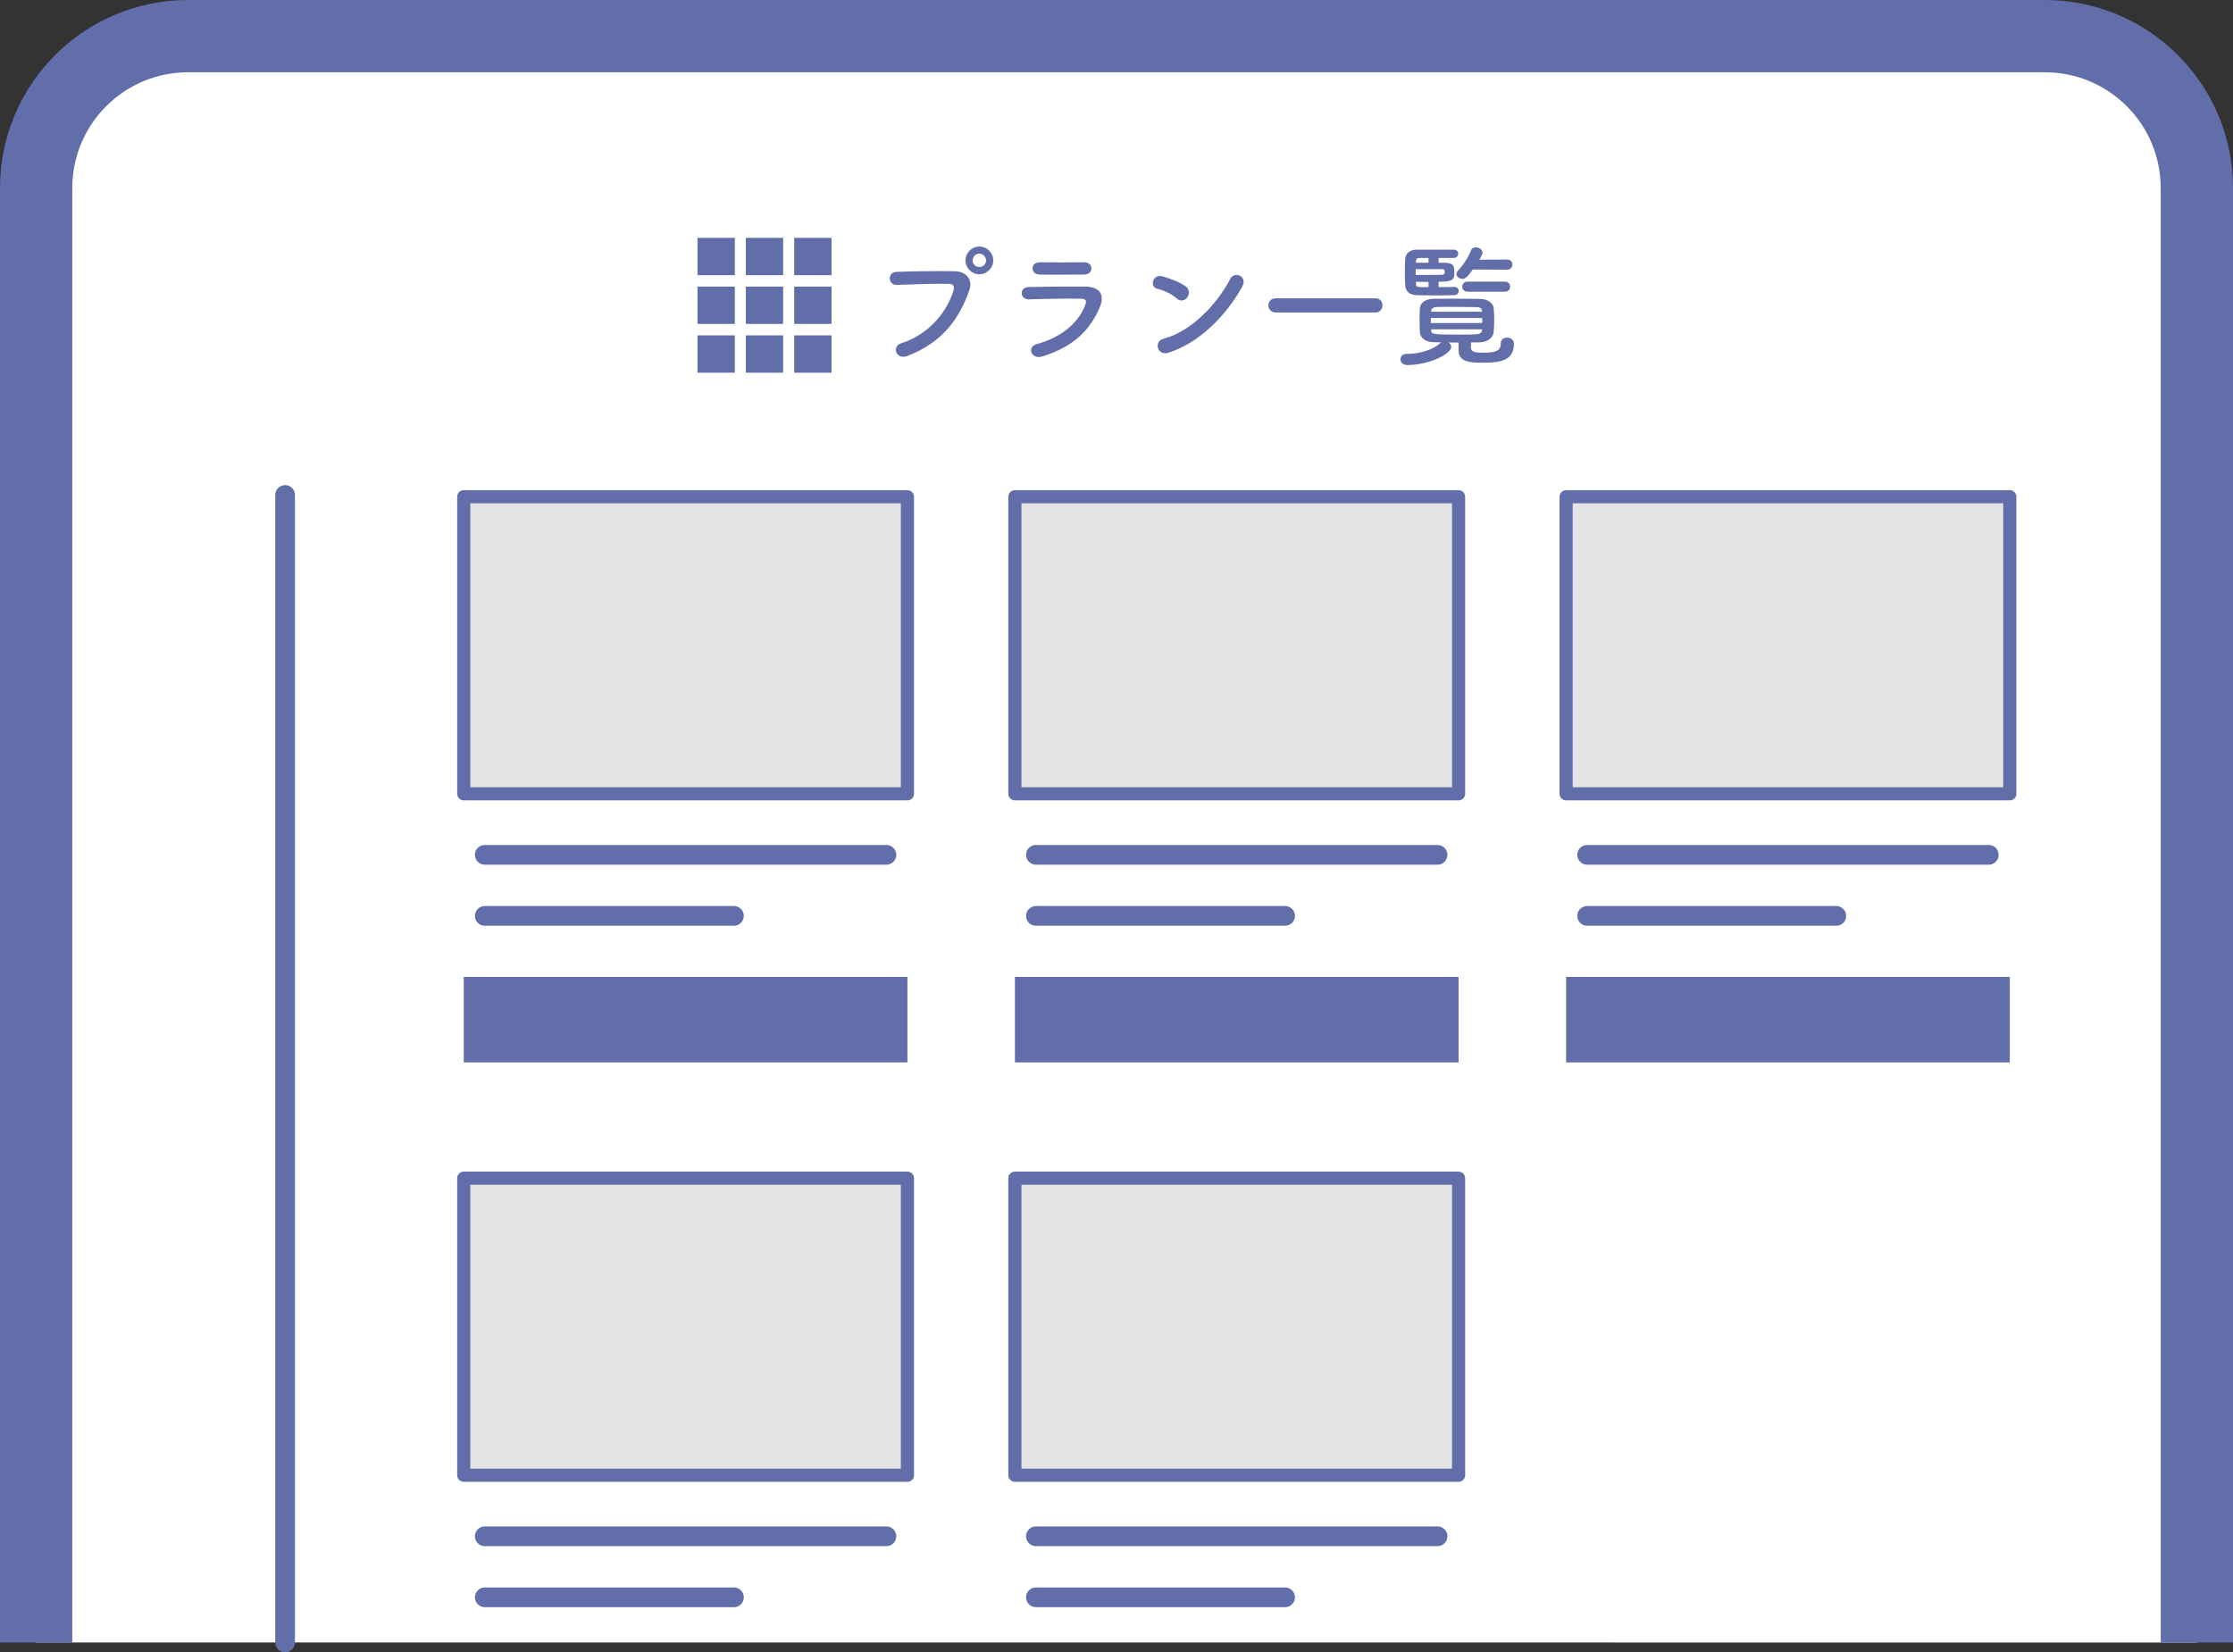 <?xml version="1.0" encoding="UTF-8"?>
<svg id="_レイヤー_2" data-name="レイヤー 2" xmlns="http://www.w3.org/2000/svg" viewBox="0 0 339.76 251.47">
  <rect x="0" y="0" width="339.76" height="251.47" fill="#333333" stroke="none"/>
  <g id="_レイヤー_3" data-name="レイヤー 3">
    <path d="m5.5,249.97V28.63C5.5,15.85,15.85,5.5,28.63,5.5h282.5c12.77,0,23.13,10.35,23.13,23.13v221.35" fill="#fff" stroke="#626eaa" stroke-miterlimit="10" stroke-width="11"/>
    <g>
      <g>
        <rect x="106.13" y="36.2" width="5.68" height="5.68" fill="#626eaa" stroke-width="0"/>
        <rect x="113.48" y="36.2" width="5.68" height="5.68" fill="#626eaa" stroke-width="0"/>
        <rect x="120.84" y="36.2" width="5.68" height="5.68" fill="#626eaa" stroke-width="0"/>
        <rect x="106.13" y="43.62" width="5.68" height="5.68" fill="#626eaa" stroke-width="0"/>
        <rect x="113.48" y="43.62" width="5.68" height="5.68" fill="#626eaa" stroke-width="0"/>
        <rect x="120.84" y="43.62" width="5.68" height="5.68" fill="#626eaa" stroke-width="0"/>
        <rect x="106.13" y="51.04" width="5.68" height="5.68" fill="#626eaa" stroke-width="0"/>
        <rect x="113.48" y="51.04" width="5.68" height="5.68" fill="#626eaa" stroke-width="0"/>
        <rect x="120.84" y="51.04" width="5.68" height="5.68" fill="#626eaa" stroke-width="0"/>
      </g>
      <g>
        <path d="m137.13,52.24c4.42-1.4,7.04-5.04,7.94-7.98.16-.54.1-1.04-.64-1.06-1.96-.06-5.12.06-8,.16-1.32.04-1.46-1.92-.04-1.98,2.64-.12,6.38-.14,8.92-.1,1.62.02,2.76,1.24,2.18,2.88-1.4,4-3.84,7.88-9.44,10.02-1.7.64-2.44-1.46-.92-1.94Zm11.88-10.5c-1.16,0-2.1-.94-2.1-2.1s.94-2.12,2.1-2.12,2.12.96,2.12,2.12-.96,2.1-2.12,2.1Zm0-3.14c-.56,0-1.02.48-1.02,1.04s.46,1,1.02,1,1.02-.44,1.02-1-.46-1.04-1.02-1.04Z" fill="#626eaa" stroke-width="0"/>
        <path d="m158.55,54.26c-1.64.5-2.38-1.48-.78-1.9,3.94-1.06,6.48-3.48,7.38-6.02.2-.54.1-.86-.66-.88-2.04-.04-5.76.02-7.9.1-1.42.06-1.6-1.84-.06-1.88,2.58-.06,5.94-.08,8.66-.06,2,.02,2.98,1.14,2.16,3.1-1.4,3.34-3.84,6.02-8.8,7.54Zm6.36-12.48c-1.88,0-4.64.06-6.8,0-1.32-.04-1.4-1.88.14-1.86,1.92.02,4.72.02,6.74,0,.68,0,1.08.44,1.08.92s-.34.94-1.16.94Z" fill="#626eaa" stroke-width="0"/>
        <path d="m179.03,45.42c-.74-.68-2.02-1.26-2.96-1.48-1.2-.28-.7-2.3.82-1.88,1.06.3,2.56.84,3.52,1.52.62.44.58,1.2.26,1.66-.32.46-1.02.74-1.64.18Zm-1.24,8.26c-1.7.54-2.34-1.74-.68-2.16,4.02-1.02,8.06-5.16,10.08-9.08.64-1.24,2.7-.4,1.82,1.18-2.48,4.5-6.62,8.6-11.22,10.06Z" fill="#626eaa" stroke-width="0"/>
        <path d="m194.11,47.56c-.74,0-1.12-.54-1.12-1.08s.38-1.08,1.12-1.08h15.18c.72,0,1.06.54,1.06,1.06,0,.56-.36,1.1-1.06,1.1h-15.18Z" fill="#626eaa" stroke-width="0"/>
        <path d="m221.93,52.14c-.52,0-1.02-.02-1.52-.02.24.16.4.4.4.68,0,1.06-3.28,2.74-6.7,2.76-.68,0-1.02-.44-1.02-.88s.3-.82.94-.82h.1c1.98,0,4.02-.72,4.88-1.54.1-.1.2-.16.3-.22-.4,0-.76-.02-1.14-.02-1.36-.02-2.08-.68-2.14-1.56-.02-.56-.04-1.2-.04-1.8s.02-1.24.04-1.74c.04-.72.6-1.48,2.08-1.5,1-.02,2.06-.02,3.12-.02,1.32,0,2.66,0,4.04.04,1.14.02,1.94.7,2,1.38.06.54.08,1.18.08,1.82s-.02,1.26-.08,1.82c-.06.82-.86,1.56-2.1,1.58-.44,0-.88.02-1.34.02-.02.26-.02.52-.02.8.04.68.66.76,1.96.76,1.96,0,2.58-.38,2.58-1.42,0-.6.46-.88.94-.88s1.06.26,1.06.98c0,2.52-2.1,2.84-4.58,2.84-1.88,0-3.84,0-3.84-1.86v-1.2Zm-.62-8.48c.42,0,.64.32.64.62,0,.32-.22.62-.66.64-.48.02-1.56.04-2.66.04-1.36,0-2.74-.02-3.14-.04-.96-.06-1.64-.5-1.68-1.5-.04-.74-.06-1.4-.06-2.04s.02-1.28.06-1.98c.04-.84.76-1.4,1.66-1.4h5.74c.44,0,.66.32.66.62,0,.32-.22.62-.68.64h-2.3v.72c.48,0,.86.02,1.1.02,1.26.06,1.3.62,1.3,1.58s-.26,1.3-2.4,1.3v.82c1.04,0,2.02-.02,2.4-.04h.02Zm-1.5-2.4c-.02-.2-.12-.28-.4-.3h-4v.88c1.06,0,3.2,0,3.92-.02.36-.02.46-.08.48-.3v-.26Zm-2.46-2h-1.36c-.32.02-.52.08-.54.44l-.02.28h1.92v-.72Zm0,3.64c-.7,0-1.4,0-1.92-.02l.02.38c.02.44.2.44,1.9.44v-.8Zm8.18,5.5h-7.82v.76h7.82v-.76Zm-.04-1.02c-.02-.42-.2-.62-.84-.64-1.12-.02-2.46-.04-3.76-.04-.8,0-1.6,0-2.3.02-.6.02-.82.32-.84.66v.06h7.74v-.06Zm.02,2.74h-7.76v.1c.02.68.18.7,4.34.7,3,0,3.34,0,3.4-.7l.02-.1Zm-1.42-9.1c-.78,1.06-1.08,1.42-1.58,1.42-.46,0-.92-.32-.92-.74,0-.16.08-.32.22-.48.88-.94,1.52-1.92,2.02-3.14.12-.32.42-.44.72-.44.48,0,1.02.34,1.02.82,0,.08-.02.18-.06.28-.12.26-.26.52-.42.78l4.22-.02c.54,0,.8.38.8.76,0,.4-.26.78-.8.78l-5.22-.02Zm-.76,3.38c-.56,0-.84-.4-.84-.78s.28-.76.84-.76h5.64c.54,0,.8.38.8.76,0,.4-.26.78-.8.78h-5.64Z" fill="#626eaa" stroke-width="0"/>
      </g>
    </g>
    <g>
      <g>
        <rect x="70.56" y="75.6" width="67.51" height="45.21" fill="#e4e4e4" stroke="#626eaa" stroke-linecap="round" stroke-linejoin="round" stroke-width="2"/>
        <rect x="70.56" y="148.68" width="67.51" height="13.01" fill="#626eaa" stroke-width="0"/>
        <line x1="73.76" y1="130.1" x2="134.87" y2="130.1" fill="none" stroke="#626eaa" stroke-linecap="round" stroke-miterlimit="10" stroke-width="3"/>
        <line x1="73.76" y1="139.39" x2="111.67" y2="139.39" fill="none" stroke="#626eaa" stroke-linecap="round" stroke-miterlimit="10" stroke-width="3"/>
      </g>
      <g>
        <rect x="154.42" y="75.6" width="67.51" height="45.21" fill="#e4e4e4" stroke="#626eaa" stroke-linecap="round" stroke-linejoin="round" stroke-width="2"/>
        <rect x="154.42" y="148.68" width="67.51" height="13.01" fill="#626eaa" stroke-width="0"/>
        <line x1="157.62" y1="130.1" x2="218.73" y2="130.1" fill="none" stroke="#626eaa" stroke-linecap="round" stroke-miterlimit="10" stroke-width="3"/>
        <line x1="157.62" y1="139.39" x2="195.53" y2="139.39" fill="none" stroke="#626eaa" stroke-linecap="round" stroke-miterlimit="10" stroke-width="3"/>
      </g>
      <g>
        <rect x="70.56" y="179.31" width="67.51" height="45.21" fill="#e4e4e4" stroke="#626eaa" stroke-linecap="round" stroke-linejoin="round" stroke-width="2"/>
        <line x1="73.76" y1="233.81" x2="134.87" y2="233.81" fill="none" stroke="#626eaa" stroke-linecap="round" stroke-miterlimit="10" stroke-width="3"/>
        <line x1="73.76" y1="243.1" x2="111.67" y2="243.1" fill="none" stroke="#626eaa" stroke-linecap="round" stroke-miterlimit="10" stroke-width="3"/>
      </g>
      <g>
        <rect x="154.42" y="179.31" width="67.51" height="45.21" fill="#e4e4e4" stroke="#626eaa" stroke-linecap="round" stroke-linejoin="round" stroke-width="2"/>
        <line x1="157.62" y1="233.81" x2="218.73" y2="233.81" fill="none" stroke="#626eaa" stroke-linecap="round" stroke-miterlimit="10" stroke-width="3"/>
        <line x1="157.62" y1="243.1" x2="195.53" y2="243.1" fill="none" stroke="#626eaa" stroke-linecap="round" stroke-miterlimit="10" stroke-width="3"/>
      </g>
      <g>
        <rect x="238.29" y="75.6" width="67.51" height="45.21" fill="#e4e4e4" stroke="#626eaa" stroke-linecap="round" stroke-linejoin="round" stroke-width="2"/>
        <rect x="238.29" y="148.68" width="67.51" height="13.01" fill="#626eaa" stroke-width="0"/>
        <line x1="241.49" y1="130.1" x2="302.6" y2="130.1" fill="none" stroke="#626eaa" stroke-linecap="round" stroke-miterlimit="10" stroke-width="3"/>
        <line x1="241.49" y1="139.39" x2="279.4" y2="139.39" fill="none" stroke="#626eaa" stroke-linecap="round" stroke-miterlimit="10" stroke-width="3"/>
      </g>
    </g>
    <line x1="43.38" y1="75.33" x2="43.38" y2="249.97" fill="none" stroke="#626eaa" stroke-linecap="round" stroke-miterlimit="10" stroke-width="3"/>
  </g>
</svg>